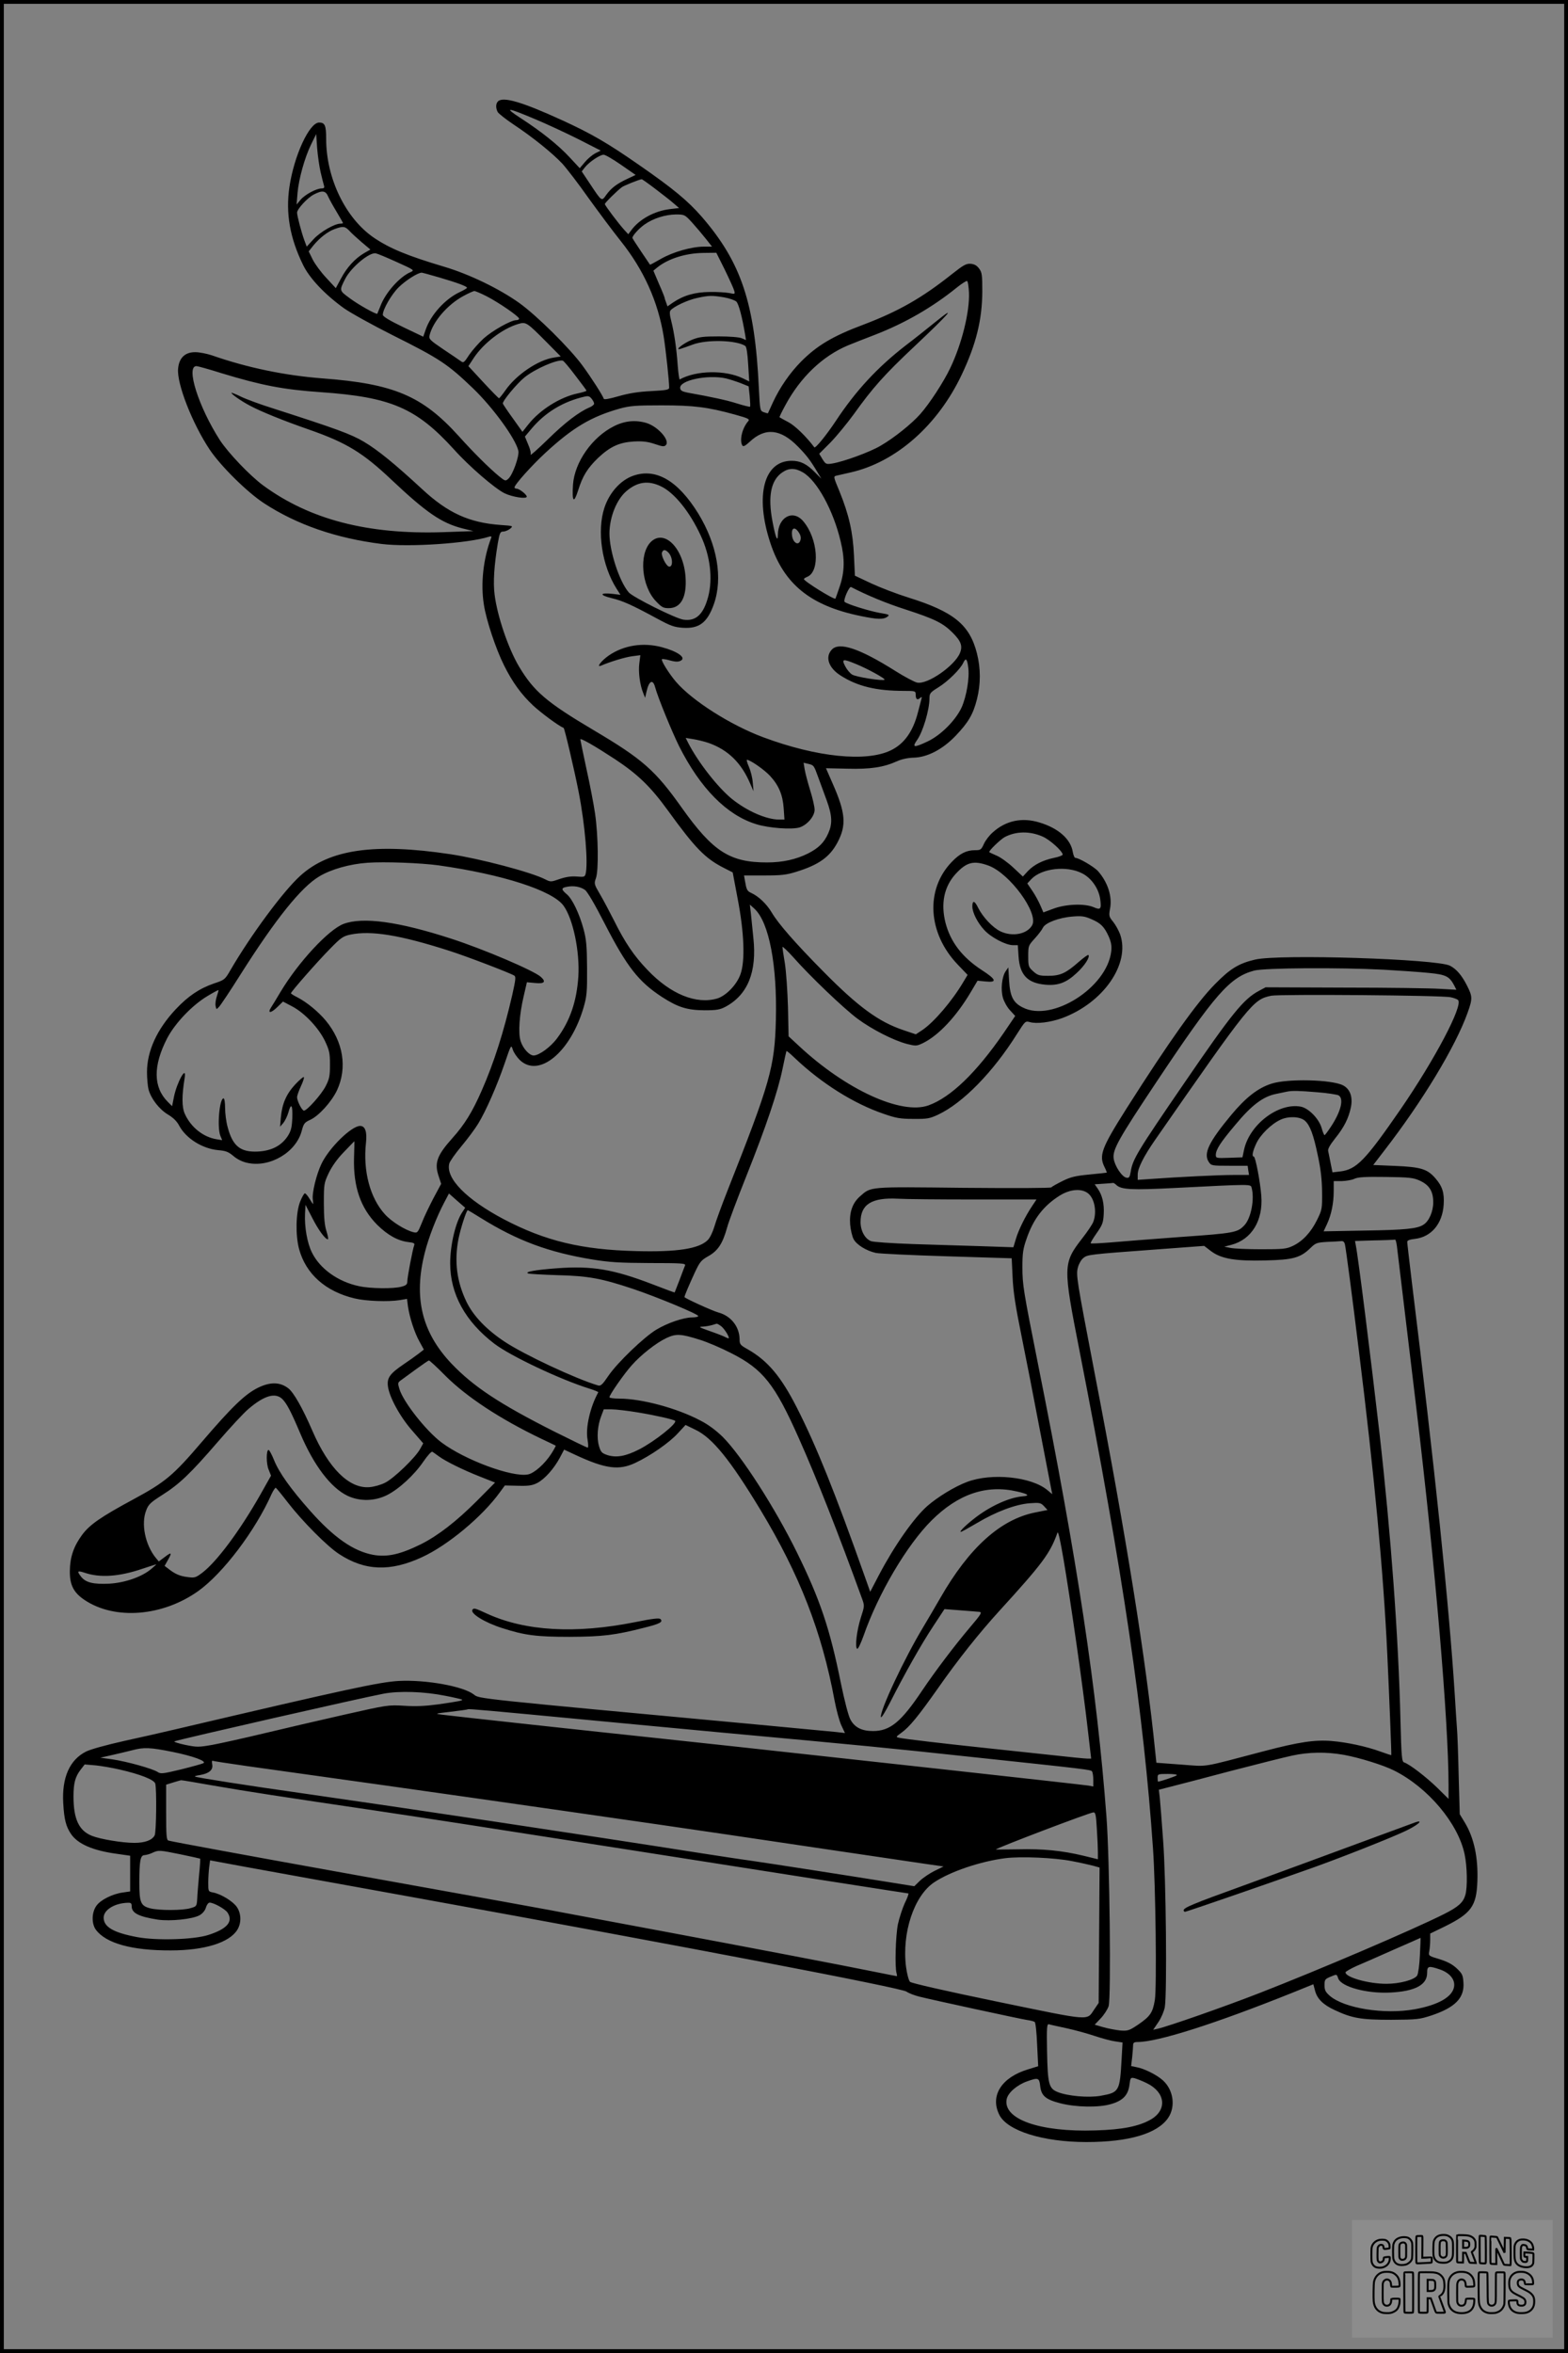 <?xml version="1.0" encoding="UTF-8"?>
<svg xmlns="http://www.w3.org/2000/svg" version="1.0" width="1024pt" height="1536pt" viewBox="0 0 1024 1536" preserveAspectRatio="xMidYMid meet">
  <rect x="0" y="0" width="1024" height="1536" fill="#808080" stroke="none"/>
  <g transform="translate(0.00 0.00) scale(1)">
    <g transform="translate(0,1536) scale(0.1,-0.1)" fill="#000000" stroke="none">
      <path d="M3252 14698 c-15 -15 -15 -43 -2 -69 6 -10 52 -47 103 -81 128 -85 255 -188 319 -256 29 -32 106 -132 170 -223 65 -90 160 -218 213 -284 149 -187 242 -393 279 -620 14 -88 36 -291 36 -336 0 -13 -19 -17 -117 -22 -84 -4 -145 -14 -212 -33 -62 -18 -96 -24 -98 -17 -8 23 -80 136 -138 215 -82 113 -300 329 -415 411 -131 93 -325 187 -490 236 -238 71 -353 118 -458 189 -185 126 -312 388 -312 645 0 88 -8 107 -46 107 -64 0 -164 -217 -194 -421 -25 -172 3 -332 89 -508 42 -87 142 -193 267 -283 44 -31 185 -109 314 -174 312 -156 362 -189 529 -349 129 -124 277 -326 296 -407 8 -33 -36 -157 -65 -183 -19 -17 -21 -16 -62 17 -65 54 -164 152 -262 261 -238 263 -423 342 -891 377 -246 19 -491 70 -720 150 -33 11 -82 21 -109 21 -67 1 -107 -37 -113 -108 -9 -98 93 -358 207 -529 73 -108 244 -277 354 -349 216 -141 473 -229 769 -266 179 -22 565 4 699 47 16 5 20 3 15 -9 -51 -134 -69 -298 -47 -434 15 -100 79 -292 132 -397 54 -109 113 -190 190 -262 52 -48 165 -132 199 -146 6 -3 68 -266 98 -418 42 -215 63 -468 45 -536 -5 -18 -11 -20 -57 -16 -35 3 -71 -2 -112 -16 -57 -20 -60 -20 -95 -2 -92 47 -427 135 -620 164 -494 74 -789 32 -979 -141 -110 -99 -323 -387 -455 -614 -37 -64 -39 -66 -109 -89 -95 -33 -168 -82 -249 -168 -123 -131 -188 -273 -188 -411 0 -42 5 -93 10 -113 17 -62 71 -130 126 -163 35 -21 59 -44 74 -73 45 -84 151 -150 254 -160 50 -4 68 -11 100 -38 24 -21 58 -38 91 -45 147 -33 320 69 356 211 12 45 18 53 53 69 57 25 141 118 177 194 68 147 41 316 -73 454 -50 60 -125 121 -185 152 -24 12 -43 24 -43 27 0 10 174 208 255 290 71 73 86 83 133 93 135 28 323 -2 647 -106 110 -35 398 -145 424 -162 11 -7 8 -29 -14 -127 -55 -240 -120 -444 -200 -625 -60 -137 -111 -220 -191 -309 -102 -114 -119 -163 -88 -252 l15 -46 -50 -93 c-27 -52 -62 -124 -76 -161 -26 -64 -29 -68 -54 -62 -54 13 -144 69 -188 118 -97 107 -143 283 -123 466 8 71 -5 110 -38 110 -57 0 -203 -143 -253 -248 -33 -69 -63 -192 -56 -234 2 -16 3 -28 1 -28 -1 0 -11 16 -23 35 -11 19 -25 35 -30 35 -5 0 -20 -26 -32 -57 -27 -71 -30 -216 -6 -306 44 -163 173 -278 363 -323 74 -18 220 -23 295 -11 l47 8 6 -48 c11 -74 43 -173 75 -230 l29 -53 -36 -28 c-21 -16 -65 -47 -99 -70 -85 -58 -106 -86 -100 -138 7 -70 78 -201 158 -292 l73 -84 -20 -36 c-29 -55 -172 -193 -229 -221 -27 -14 -73 -27 -102 -29 -132 -11 -266 121 -373 368 -64 148 -122 250 -157 277 -54 42 -118 43 -198 4 -85 -42 -171 -125 -368 -355 -187 -219 -238 -261 -445 -373 -215 -116 -287 -166 -337 -234 -54 -74 -78 -144 -79 -234 -1 -92 25 -142 97 -190 198 -132 509 -107 742 59 162 116 373 395 479 634 11 23 23 41 27 40 4 -2 40 -46 80 -98 93 -120 256 -285 334 -335 168 -110 334 -116 541 -20 168 77 394 265 508 423 l33 45 86 -2 c69 -2 93 2 125 18 49 25 110 94 148 165 l28 53 75 -35 c196 -91 284 -102 391 -51 98 46 222 132 277 193 l50 54 64 -31 c111 -53 226 -194 425 -523 256 -424 401 -796 484 -1244 12 -63 32 -137 45 -164 l23 -49 -61 7 c-34 3 -253 24 -487 46 -1874 174 -1839 170 -1875 198 -68 54 -313 98 -490 89 -126 -7 -331 -51 -1460 -316 -71 -17 -221 -51 -331 -75 -121 -27 -222 -55 -252 -70 -108 -54 -159 -172 -149 -338 6 -106 18 -151 50 -199 45 -67 145 -110 304 -131 l83 -12 0 -117 0 -116 -48 -7 c-67 -9 -145 -48 -172 -86 -32 -44 -33 -117 -4 -157 66 -89 236 -136 489 -135 221 0 384 51 435 135 27 44 26 105 -3 148 -25 37 -103 85 -155 95 -32 6 -32 7 -32 64 0 31 3 77 6 101 l6 45 232 -43 c127 -23 629 -114 1116 -202 1766 -320 3164 -587 3200 -612 14 -10 52 -25 85 -33 83 -21 651 -144 701 -152 23 -3 46 -9 51 -13 6 -3 13 -70 16 -148 l7 -141 -68 -21 c-171 -52 -247 -171 -187 -294 50 -106 285 -180 570 -180 278 0 464 55 534 158 50 74 34 184 -36 246 -41 36 -121 76 -172 85 l-34 7 7 60 c3 33 6 68 6 78 0 14 7 19 29 19 132 0 506 119 1012 322 l136 55 11 -42 c14 -53 52 -91 127 -126 115 -54 173 -64 370 -64 169 1 185 3 262 28 156 52 218 115 210 216 -3 48 -8 58 -44 92 -29 27 -62 44 -113 60 -71 21 -72 22 -66 52 3 16 6 49 6 72 l0 43 93 45 c174 86 209 133 215 294 6 155 -21 284 -81 384 l-34 56 -7 249 c-3 137 -8 276 -11 309 -3 33 -9 137 -15 230 -37 579 -129 1464 -280 2687 -16 135 -30 253 -30 261 0 10 16 16 52 20 106 13 178 99 186 223 5 76 -8 119 -53 171 -53 62 -96 75 -264 82 l-143 6 73 95 c250 323 464 678 543 898 33 93 33 106 -4 179 -33 65 -68 107 -111 129 -86 44 -1115 77 -1272 40 -107 -25 -163 -59 -262 -160 -118 -119 -297 -370 -578 -812 -164 -259 -182 -307 -143 -384 9 -18 15 -34 14 -35 -2 -1 -53 -6 -113 -12 -92 -9 -122 -16 -175 -42 -36 -18 -69 -36 -74 -42 -6 -5 -235 -6 -575 -3 -625 7 -601 9 -675 -56 -49 -43 -70 -104 -64 -183 3 -35 13 -77 22 -95 19 -37 83 -77 146 -91 25 -5 235 -15 466 -22 l421 -13 6 -125 c4 -95 19 -188 57 -376 28 -137 82 -414 120 -615 39 -201 73 -378 76 -394 l6 -30 -31 26 c-104 88 -365 115 -526 54 -82 -31 -191 -98 -259 -157 -87 -77 -214 -257 -315 -449 l-58 -111 -33 93 c-197 556 -319 860 -447 1111 -103 202 -190 305 -320 379 -49 27 -53 33 -53 66 -1 81 -56 152 -138 174 -40 11 -222 94 -222 101 0 8 30 79 67 159 33 70 41 81 89 108 62 35 93 81 122 185 10 39 68 192 127 340 128 321 205 549 236 700 12 61 24 112 25 114 2 2 27 -19 56 -47 174 -165 385 -297 579 -363 80 -28 109 -33 194 -33 90 -1 106 2 160 27 163 76 361 279 517 528 53 83 54 85 83 77 44 -13 133 -2 209 25 271 99 449 355 381 548 -9 24 -29 61 -45 81 -28 34 -29 40 -21 85 16 80 -14 173 -78 246 -26 29 -125 87 -149 87 -5 0 -12 17 -16 38 -13 84 -94 156 -218 193 -114 35 -220 12 -305 -65 -22 -19 -48 -53 -58 -76 -17 -37 -21 -40 -57 -40 -56 0 -99 -21 -152 -76 -174 -180 -158 -465 38 -670 l65 -68 -27 -45 c-73 -124 -193 -265 -270 -316 l-41 -27 -80 27 c-162 54 -296 152 -524 383 -185 187 -294 312 -337 385 -34 57 -86 106 -134 128 -27 12 -31 21 -41 79 l-6 35 133 0 c111 0 145 4 208 24 147 45 219 97 269 191 60 113 54 193 -33 389 l-42 96 141 -3 c150 -4 235 9 324 49 28 13 70 22 107 23 90 2 190 54 275 143 82 86 114 139 139 238 25 99 25 201 0 300 -48 188 -152 272 -450 365 -74 23 -183 65 -241 92 l-106 50 -6 131 c-7 152 -32 265 -95 420 -40 96 -40 97 -19 102 12 3 53 12 92 21 296 67 569 307 726 639 94 199 133 357 134 542 0 108 -2 125 -21 150 -15 20 -31 29 -55 31 -29 2 -47 -8 -123 -68 -195 -155 -347 -242 -579 -330 -198 -74 -302 -136 -406 -241 -73 -74 -138 -168 -183 -265 -17 -38 -32 -70 -33 -72 -1 -1 -13 2 -27 7 -24 9 -25 12 -32 153 -26 560 -115 825 -374 1124 -91 104 -185 182 -407 336 -208 145 -316 207 -504 293 -262 120 -386 156 -419 123z m243 -116 c72 -30 197 -88 279 -129 l149 -76 -36 -18 c-20 -11 -50 -36 -68 -58 l-33 -39 -65 70 c-74 80 -185 169 -321 257 -112 73 -92 72 95 -7z m-1401 -347 c9 -38 19 -78 22 -87 4 -13 0 -18 -15 -18 -35 0 -109 -40 -138 -74 l-26 -31 6 75 c8 92 47 233 90 320 l32 65 6 -90 c4 -50 14 -121 23 -160z m1962 49 l95 -66 -51 -24 c-71 -33 -107 -60 -140 -105 -32 -45 -28 -48 -109 74 l-52 78 21 27 c28 35 98 82 122 82 11 0 62 -30 114 -66z m225 -158 c46 -35 100 -77 119 -94 l35 -30 -60 -7 c-100 -12 -198 -65 -251 -136 l-21 -28 -25 27 c-39 43 -128 161 -128 170 0 8 79 86 111 110 15 11 115 51 130 52 3 0 44 -29 90 -64z m-2138 -49 c8 -18 33 -63 56 -101 22 -37 41 -70 41 -72 0 -2 -8 -4 -17 -4 -38 0 -130 -53 -174 -100 l-46 -50 -16 43 c-18 49 -47 158 -47 179 0 23 68 97 109 118 55 29 78 26 94 -13z m2377 -170 c26 -29 66 -76 89 -105 l41 -52 -53 0 c-80 0 -203 -35 -281 -80 -38 -22 -70 -39 -71 -38 -1 2 -27 40 -58 86 -31 46 -57 86 -57 89 0 15 44 63 80 88 57 40 135 64 203 65 58 0 59 -1 107 -53z m-2239 -53 c13 -15 50 -48 81 -75 l57 -48 -42 -24 c-60 -36 -112 -93 -150 -165 l-34 -63 -62 67 c-34 36 -74 90 -89 120 l-26 53 30 38 c42 51 95 92 140 108 55 20 67 18 95 -11z m311 -205 c113 -51 116 -53 90 -65 -72 -30 -166 -136 -198 -223 -10 -25 -19 -47 -20 -49 -5 -7 -124 59 -181 102 -68 50 -68 48 -28 127 39 75 159 175 200 165 11 -2 73 -28 137 -57z m2142 -51 c30 -62 58 -123 61 -136 6 -22 5 -23 -32 -15 -21 4 -78 8 -128 7 -97 -1 -170 -22 -240 -69 l-36 -25 -9 26 c-6 14 -10 28 -10 31 0 3 -16 44 -37 91 l-36 85 24 20 c73 59 188 95 306 96 l81 1 56 -112z m-1866 -49 c119 -35 182 -58 182 -68 -1 -3 -22 -16 -48 -28 -94 -44 -187 -146 -221 -242 l-17 -49 -132 63 c-89 43 -132 69 -132 80 0 35 56 133 104 180 45 44 124 95 150 95 4 0 56 -14 114 -31z m3460 -99 c5 -125 -46 -333 -122 -492 -43 -91 -137 -235 -197 -302 -55 -62 -169 -154 -257 -205 -68 -41 -243 -105 -318 -117 -39 -6 -42 -4 -63 29 l-21 35 73 73 c40 41 108 124 152 184 122 171 201 260 398 445 228 215 281 276 137 159 -58 -47 -145 -116 -194 -153 -186 -144 -327 -296 -459 -496 -59 -89 -132 -179 -139 -170 -54 72 -126 141 -169 164 -30 16 -56 30 -58 32 -2 2 15 37 38 79 98 182 242 320 408 390 32 13 112 45 178 70 196 76 376 180 535 309 30 24 60 43 65 42 6 -1 11 -36 13 -76z m-3150 -24 c78 -40 212 -132 212 -146 0 -6 -8 -10 -19 -10 -34 0 -155 -68 -212 -119 -31 -28 -73 -76 -94 -106 -35 -54 -38 -56 -58 -41 -12 9 -64 44 -115 78 -84 57 -92 65 -87 88 22 91 117 201 220 257 33 18 66 33 73 33 7 0 43 -15 80 -34z m1550 -7 c35 -6 72 -19 81 -28 15 -15 37 -96 57 -214 l6 -37 -28 12 c-17 7 -79 12 -149 12 -101 0 -129 -3 -176 -22 -56 -22 -119 -73 -74 -59 11 3 47 16 80 28 92 34 283 29 342 -9 8 -5 15 -49 19 -120 l7 -112 -41 20 c-116 56 -305 53 -413 -7 -3 -2 -9 38 -13 89 -8 115 -23 215 -42 291 -11 41 -12 63 -5 71 21 25 112 68 174 81 79 17 96 17 175 4z m-1159 -292 l93 -94 -44 -7 c-103 -15 -248 -113 -318 -215 -19 -27 -38 -50 -41 -51 -3 0 -49 47 -103 105 l-97 105 36 55 c64 96 187 190 289 220 51 15 55 13 185 -118z m188 -218 c40 -52 73 -96 73 -99 0 -4 -26 -11 -57 -18 -115 -24 -247 -107 -323 -203 l-38 -48 -62 87 c-35 48 -64 92 -66 97 -6 14 93 133 142 172 70 56 211 117 249 109 6 -1 43 -45 82 -97z m-2311 15 c263 -80 404 -107 648 -124 460 -32 624 -103 870 -373 99 -111 268 -256 331 -287 52 -25 145 -39 145 -22 0 14 -49 52 -66 52 -8 0 -14 4 -14 8 0 18 112 143 203 227 179 165 298 235 485 288 67 18 103 21 272 21 210 0 301 -11 482 -61 86 -24 96 -29 84 -43 -39 -44 -58 -125 -38 -158 6 -9 19 -3 48 24 101 95 202 85 316 -32 57 -58 81 -90 128 -169 l24 -40 -42 42 c-54 55 -95 75 -152 75 -182 0 -241 -228 -139 -537 89 -269 262 -409 588 -476 110 -23 151 -24 176 -5 17 12 12 15 -50 25 -71 13 -213 57 -229 72 -11 10 30 103 42 97 102 -53 229 -106 354 -146 191 -62 246 -89 309 -152 55 -55 67 -87 48 -133 -34 -83 -212 -207 -279 -193 -17 3 -81 37 -143 76 -233 147 -367 192 -415 139 -45 -48 -21 -119 58 -169 109 -70 233 -100 412 -100 75 0 78 -1 78 -23 0 -31 10 -40 28 -24 12 10 14 9 9 -8 -3 -11 -13 -49 -22 -84 -32 -126 -90 -207 -177 -249 -160 -78 -484 -45 -833 85 -213 79 -465 239 -571 363 -45 53 -99 139 -91 147 3 2 22 0 44 -6 46 -13 64 -13 82 -2 31 20 -28 60 -126 86 -123 33 -249 13 -347 -54 -49 -34 -85 -81 -50 -66 58 25 156 55 202 61 l54 7 -7 -55 c-7 -55 4 -140 26 -193 l12 -30 9 39 c16 73 42 86 57 28 18 -66 108 -286 156 -383 138 -274 311 -450 503 -509 82 -26 236 -37 285 -21 50 17 97 73 97 115 0 19 -13 76 -29 127 -16 52 -32 113 -36 137 l-7 43 29 -7 c38 -9 38 -9 67 -89 14 -38 39 -107 56 -153 35 -97 37 -150 9 -212 -27 -61 -63 -96 -131 -131 -78 -39 -166 -59 -269 -59 -242 0 -352 70 -555 355 -175 247 -257 319 -578 509 -307 182 -390 253 -487 416 -70 118 -142 330 -159 470 -10 78 -3 188 21 333 12 68 16 77 35 77 12 0 32 8 45 18 22 19 22 19 -62 25 -205 15 -344 78 -511 233 -182 168 -290 256 -381 310 -84 50 -180 85 -597 219 -80 25 -172 59 -205 75 -32 16 -61 27 -63 26 -5 -6 58 -51 118 -83 72 -39 223 -100 390 -158 243 -85 350 -150 539 -329 225 -212 324 -280 460 -315 l73 -18 -199 -7 c-491 -16 -870 82 -1174 305 -87 64 -228 212 -283 296 -139 216 -224 483 -153 483 8 0 81 -20 163 -46z m3294 -34 c25 -6 68 -20 97 -31 l52 -21 7 -64 c3 -36 5 -67 2 -69 -2 -2 -39 7 -81 20 -68 22 -170 44 -327 72 -34 7 -46 13 -48 29 -7 51 178 90 298 64z m-860 -165 c0 -7 -14 -18 -31 -25 -68 -29 -159 -98 -271 -208 -66 -64 -116 -109 -113 -100 4 9 -3 39 -16 67 l-21 51 47 56 c84 98 190 164 315 198 52 14 56 13 73 -6 9 -11 17 -26 17 -33z m1364 -449 c92 -54 198 -247 246 -450 28 -114 26 -200 -6 -294 -14 -42 -27 -78 -28 -80 -9 -8 -206 114 -206 128 0 3 10 10 23 15 84 37 69 249 -27 362 -67 80 -165 28 -166 -89 -1 -53 -16 -14 -35 87 -32 167 -10 272 65 322 43 29 83 29 134 -1z m-30 -388 c18 -25 20 -46 8 -66 -14 -21 -41 -2 -48 33 -10 55 12 73 40 33z m1109 -883 c10 -68 -11 -191 -43 -263 -39 -84 -135 -181 -222 -222 -89 -42 -104 -41 -69 9 38 53 81 197 81 272 0 33 5 39 58 72 62 38 145 120 163 161 16 34 25 26 32 -29z m-732 20 c74 -30 192 -95 186 -102 -11 -10 -190 18 -213 34 -14 9 -34 33 -45 55 -24 47 -15 49 72 13z m-1576 -620 c151 -100 233 -179 347 -336 179 -247 244 -314 370 -377 l53 -27 33 -175 c42 -219 49 -402 18 -489 -24 -69 -94 -141 -152 -159 -137 -40 -305 28 -455 186 -88 91 -148 180 -219 323 -29 57 -70 135 -92 172 -38 65 -39 69 -26 105 18 51 15 278 -6 422 -9 63 -35 196 -57 295 -21 99 -39 184 -39 188 0 12 95 -43 225 -128z m613 105 c127 -45 214 -130 272 -267 l21 -48 -5 57 c-2 31 -14 77 -25 102 -11 25 -17 46 -13 46 21 0 113 -64 151 -105 57 -62 83 -124 89 -212 l5 -73 -35 0 c-83 0 -208 55 -306 133 -94 76 -222 240 -287 366 l-17 34 49 -8 c26 -4 72 -15 101 -25z m2181 -611 c47 -20 131 -96 131 -118 0 -5 -26 -15 -57 -21 -74 -16 -130 -44 -171 -87 l-32 -35 -63 59 c-34 32 -83 67 -107 77 -25 11 -47 21 -49 23 -8 6 73 84 101 99 73 38 163 40 247 3z m-3944 -188 c417 -59 743 -164 815 -263 63 -86 107 -301 97 -463 -11 -163 -55 -291 -139 -403 -42 -57 -118 -112 -153 -112 -28 0 -70 46 -85 94 -17 52 -8 175 20 293 l21 91 55 -5 c59 -6 72 8 36 40 -45 41 -376 182 -587 250 -342 111 -575 143 -701 96 -98 -37 -295 -249 -412 -444 -26 -44 -54 -90 -62 -102 -25 -39 -1 -38 39 1 l39 38 61 -32 c81 -43 173 -141 214 -227 28 -60 32 -78 32 -153 0 -73 -4 -93 -28 -140 -28 -55 -122 -160 -142 -160 -13 0 -45 63 -45 88 0 9 11 41 25 71 14 30 23 57 19 60 -3 3 -29 -19 -57 -49 -58 -63 -85 -126 -93 -216 l-5 -59 21 24 c11 14 26 44 33 68 18 67 29 51 26 -35 -3 -65 -9 -86 -31 -120 -41 -61 -104 -94 -192 -99 -116 -6 -167 35 -200 162 -9 32 -16 88 -16 122 0 35 -4 63 -10 63 -27 0 -43 -187 -21 -244 l12 -29 -36 6 c-88 14 -169 79 -208 166 -20 45 -20 117 -1 235 14 87 -50 -27 -70 -124 l-12 -61 -28 28 c-96 96 -97 236 -4 416 52 99 164 216 263 275 38 23 70 40 72 39 1 -2 -4 -20 -11 -41 -7 -20 -11 -49 -8 -63 5 -24 5 -24 22 -6 10 10 75 107 144 217 227 358 393 565 511 635 76 46 199 81 315 89 110 8 348 -1 465 -17z m3592 -2 c138 -52 326 -309 284 -388 -32 -59 -129 -78 -207 -41 -52 25 -116 94 -146 154 -23 48 -38 51 -38 8 1 -40 33 -104 77 -152 43 -48 141 -100 189 -100 l31 0 5 -75 c8 -120 59 -173 176 -183 81 -7 136 13 202 75 53 48 90 106 78 119 -3 3 -32 -18 -64 -46 -83 -73 -120 -90 -198 -90 -58 0 -69 3 -98 29 -31 28 -33 33 -33 99 0 68 1 70 43 116 23 25 47 57 53 70 15 32 104 66 194 73 58 5 79 2 122 -17 62 -26 85 -50 114 -114 16 -38 20 -61 16 -97 -28 -236 -386 -463 -577 -366 -63 31 -84 72 -90 177 l-5 85 -18 -26 c-24 -36 -33 -119 -17 -173 7 -24 27 -61 46 -81 l34 -37 -76 -112 c-177 -257 -345 -420 -491 -472 -178 -63 -539 103 -845 388 l-68 63 -4 190 c-3 105 -12 233 -20 285 -9 52 -16 101 -16 108 0 6 31 -23 69 -65 112 -127 330 -335 421 -403 96 -71 236 -142 324 -165 57 -14 62 -14 104 6 102 50 218 174 312 333 l44 74 53 -5 c77 -8 70 13 -26 75 -127 83 -203 182 -236 307 -32 126 -10 235 64 318 73 80 119 92 218 56z m610 -50 c61 -31 108 -99 118 -168 9 -66 3 -73 -43 -53 -58 25 -181 21 -263 -10 l-65 -24 -19 44 c-10 24 -33 67 -52 95 l-34 50 27 29 c68 70 230 89 331 37z m-3247 -108 c16 -11 65 -95 130 -222 144 -280 221 -378 373 -477 105 -68 165 -86 277 -87 80 0 102 4 138 23 145 78 206 227 182 449 -5 54 -13 125 -16 158 l-7 60 31 -28 c95 -89 148 -369 139 -725 -8 -307 -36 -407 -315 -1112 -38 -96 -77 -203 -87 -238 -10 -34 -29 -74 -43 -87 -57 -57 -200 -79 -467 -72 -358 9 -594 66 -865 208 -244 129 -380 267 -356 363 3 14 39 65 79 113 41 49 90 115 110 148 50 82 122 245 173 394 42 123 42 123 53 89 6 -19 27 -49 45 -67 125 -121 333 51 418 345 20 70 23 99 22 254 -1 146 -5 188 -23 255 -27 100 -73 197 -109 227 -38 32 -38 42 0 49 44 9 88 1 118 -20z m5215 -521 c105 -6 237 -15 295 -21 113 -11 135 -22 167 -82 l14 -28 -108 6 c-59 4 -340 8 -623 8 l-515 2 -43 -23 c-101 -54 -175 -145 -488 -602 -307 -448 -337 -497 -350 -580 -6 -34 -10 -41 -27 -38 -29 4 -77 76 -84 125 -8 58 31 127 278 498 385 577 480 686 639 729 67 18 552 21 845 6z m439 -180 c21 -4 43 -13 48 -18 35 -35 -154 -392 -378 -717 -228 -330 -285 -389 -391 -402 l-51 -6 -12 59 c-6 33 -14 68 -16 79 -4 14 11 40 44 82 59 73 89 132 104 204 14 68 -5 120 -51 144 -74 38 -362 45 -467 11 -89 -28 -169 -91 -263 -204 -147 -177 -183 -252 -147 -307 16 -24 19 -25 135 -25 l119 0 4 -30 5 -30 -101 0 c-98 0 -359 -13 -538 -26 l-88 -6 0 35 c0 41 39 118 113 225 625 899 640 917 759 942 54 11 1118 3 1172 -10z m-871 -620 c65 -5 127 -15 138 -20 38 -21 16 -109 -54 -212 -18 -27 -34 -48 -37 -48 -3 0 -12 21 -19 47 -18 61 -85 129 -136 139 -145 27 -333 -115 -370 -279 l-11 -52 -87 -3 c-82 -3 -87 -2 -87 18 0 35 29 81 128 198 106 128 181 184 265 201 29 6 61 13 72 15 35 7 77 6 198 -4z m-81 -186 c33 -29 56 -91 84 -226 19 -87 27 -156 28 -238 1 -112 0 -117 -33 -184 -40 -81 -95 -140 -160 -170 -41 -19 -63 -21 -206 -21 -88 0 -178 4 -200 9 l-40 8 47 12 c132 35 208 159 195 321 -7 90 -38 255 -49 255 -14 0 -8 34 16 85 26 57 98 128 159 156 52 24 127 21 159 -7z m-6210 -242 c-5 -189 43 -329 152 -438 68 -67 135 -104 202 -112 36 -4 44 -8 39 -21 -10 -25 -45 -209 -45 -236 0 -19 -7 -26 -37 -34 -52 -15 -205 -13 -278 3 -138 29 -256 114 -308 220 -31 62 -49 167 -45 252 l3 59 44 -85 c40 -79 85 -140 102 -140 5 0 0 24 -9 53 -12 37 -17 89 -17 182 0 126 1 132 32 198 22 45 56 93 100 138 36 38 67 69 67 69 1 0 0 -49 -2 -108z m6960 -149 c62 -28 88 -70 88 -141 0 -60 -27 -123 -63 -146 -40 -27 -118 -35 -388 -39 l-265 -5 22 47 c28 60 44 136 44 216 l0 65 53 0 c28 1 66 7 82 15 23 11 70 14 205 12 155 -2 180 -5 222 -24z m-1981 -29 c33 -30 99 -33 379 -19 512 26 497 26 504 1 20 -74 -4 -198 -47 -244 -45 -48 -64 -52 -420 -77 -188 -14 -395 -30 -461 -36 -65 -5 -120 -8 -123 -5 -3 2 15 32 38 65 38 54 44 69 47 125 4 68 -9 124 -40 168 l-19 27 58 4 c32 2 60 4 62 5 3 1 13 -5 22 -14z m-184 -55 c42 -35 57 -121 33 -185 -6 -16 -38 -64 -71 -106 -128 -165 -128 -181 -19 -736 286 -1462 419 -2368 480 -3252 17 -242 25 -903 12 -985 -14 -84 -30 -107 -110 -162 -57 -38 -66 -41 -114 -38 -28 3 -78 12 -110 21 l-59 17 39 41 c22 23 45 59 52 80 17 54 7 957 -14 1236 -63 834 -189 1667 -446 2950 -97 487 -103 522 -103 640 0 88 4 118 27 183 44 129 110 215 216 282 69 43 144 49 187 14z m-4086 -119 c-45 -64 -81 -216 -81 -337 0 -201 99 -380 289 -525 107 -81 433 -235 624 -294 31 -10 56 -20 54 -23 -53 -96 -84 -231 -70 -308 5 -30 6 -53 1 -53 -5 0 -102 47 -216 104 -361 182 -531 295 -674 445 -194 205 -248 431 -174 723 25 100 78 236 128 330 l30 57 53 -47 53 -46 -17 -26z m3340 80 l408 0 -28 -42 c-45 -67 -90 -158 -107 -217 l-16 -53 -207 7 c-113 3 -316 10 -451 14 -138 5 -257 13 -272 19 -40 16 -68 68 -68 125 0 115 73 161 244 152 49 -3 273 -5 497 -5z m-3219 -122 c237 -147 441 -223 728 -270 112 -18 175 -22 373 -23 207 0 236 -2 231 -15 -3 -8 -20 -51 -36 -95 -17 -44 -32 -81 -32 -82 -1 -1 -64 22 -141 52 -260 100 -398 123 -628 106 -145 -11 -215 -24 -187 -34 8 -3 94 -8 190 -11 203 -5 288 -21 495 -90 157 -53 425 -164 425 -177 0 -5 -19 -9 -42 -9 -56 -1 -159 -36 -232 -80 -80 -48 -254 -215 -312 -300 -39 -58 -51 -69 -68 -64 -146 43 -485 202 -611 286 -118 78 -205 169 -249 261 -63 131 -80 263 -52 409 13 66 52 188 61 188 2 0 41 -23 87 -52z m5981 -185 c8 -69 81 -673 127 -1058 125 -1046 209 -2034 210 -2459 l0 -89 -74 73 c-72 70 -181 154 -216 165 -15 5 -18 34 -24 273 -13 545 -63 1222 -136 1867 -57 495 -140 1160 -156 1237 l-5 27 128 4 c70 1 131 4 134 5 3 1 9 -19 12 -45z m-339 10 c7 -35 46 -328 90 -688 101 -810 161 -1451 186 -1985 13 -275 28 -654 26 -657 -1 -1 -33 9 -71 23 -90 33 -219 61 -320 69 -108 9 -214 -7 -435 -65 -430 -113 -363 -102 -546 -89 l-162 12 -7 66 c-60 601 -190 1412 -396 2476 -119 621 -123 643 -109 693 6 23 22 50 35 60 28 22 31 23 479 56 l310 23 43 -33 c67 -51 157 -67 356 -62 182 4 230 17 297 83 32 31 41 34 105 38 39 1 80 4 92 5 16 2 23 -5 27 -25z m-4076 -529 c19 -13 52 -63 52 -79 0 -3 -10 0 -22 6 -13 7 -59 25 -103 40 -70 25 -76 28 -45 29 19 1 46 6 60 10 14 4 27 8 30 9 3 1 16 -6 28 -15z m-137 -90 c46 -14 138 -53 204 -87 208 -105 285 -202 443 -558 113 -253 258 -621 411 -1043 18 -49 17 -50 -7 -125 -27 -85 -40 -195 -24 -204 5 -4 23 33 42 86 96 275 283 592 444 752 173 172 357 235 557 189 75 -17 88 -28 37 -32 -84 -7 -202 -59 -303 -135 -63 -48 -114 -97 -100 -97 4 0 51 26 104 57 125 75 254 123 345 130 66 5 73 3 94 -19 l23 -25 -80 -16 c-227 -45 -432 -230 -620 -558 -31 -54 -81 -139 -112 -191 -120 -198 -285 -548 -276 -587 2 -9 29 35 61 98 96 189 204 380 281 496 l73 111 104 -8 c56 -4 113 -9 125 -10 18 -3 10 -16 -64 -103 -99 -117 -224 -282 -311 -411 -137 -205 -209 -264 -321 -264 -73 0 -120 24 -147 75 -13 23 -39 123 -63 240 -71 352 -135 543 -286 850 -144 293 -362 632 -485 755 -43 42 -93 80 -146 107 -153 81 -384 143 -530 143 -35 0 -64 4 -64 9 0 16 98 156 146 209 61 69 160 146 225 177 64 30 94 29 220 -11z m-1660 -237 c138 -137 355 -280 624 -409 50 -23 92 -44 94 -45 2 -1 -11 -25 -28 -52 -44 -68 -112 -128 -153 -136 -104 -20 -413 95 -565 209 -101 76 -250 265 -275 350 -11 37 -11 41 12 57 14 10 59 43 100 73 41 30 78 55 81 55 4 1 54 -45 110 -102z m-1066 -151 c28 -28 57 -84 115 -221 89 -211 201 -358 311 -410 80 -37 175 -35 256 5 78 39 178 131 238 219 28 41 53 68 59 64 6 -4 25 -17 41 -29 44 -33 162 -91 272 -134 l96 -38 -119 -120 c-134 -134 -253 -226 -364 -282 -136 -67 -220 -86 -312 -70 -130 24 -258 113 -413 288 -126 142 -202 248 -235 330 -15 37 -31 67 -36 67 -16 0 -16 -92 1 -130 l15 -38 -71 -126 c-132 -232 -281 -433 -377 -507 -44 -33 -50 -35 -96 -29 -51 6 -83 20 -126 54 l-25 19 23 41 c27 48 22 51 -26 14 l-35 -26 -20 24 c-69 85 -97 223 -62 310 14 38 29 52 103 99 114 72 185 140 363 346 81 94 171 191 201 216 104 89 177 110 223 64z m2320 -86 c116 -19 234 -46 244 -55 15 -16 -133 -134 -234 -186 -88 -45 -148 -56 -207 -38 -38 13 -44 19 -56 59 -16 53 -10 133 14 195 l17 45 51 0 c28 0 105 -9 171 -20z m2865 -1510 c28 -195 61 -444 73 -552 l23 -198 -25 0 c-14 0 -126 11 -250 25 -125 13 -314 34 -421 45 -265 28 -530 59 -558 66 -23 5 -22 6 15 33 53 38 110 108 239 291 133 190 269 360 400 504 283 310 332 376 380 511 9 25 56 -253 124 -725z m-6040 490 c-61 -53 -173 -92 -276 -98 -104 -5 -154 7 -184 45 -29 37 -25 42 21 27 101 -35 226 -27 381 26 46 15 85 28 88 28 3 1 -11 -12 -30 -28z m1919 -830 c58 -11 107 -23 109 -25 6 -6 -26 -12 -158 -31 -82 -11 -145 -14 -220 -9 -104 6 -108 6 -395 -59 -159 -36 -396 -91 -525 -122 -129 -31 -279 -64 -332 -74 -92 -16 -101 -16 -180 0 -46 10 -76 20 -68 23 46 16 1226 285 1366 311 102 19 264 14 403 -14z m946 -159 c176 -17 563 -53 860 -81 946 -87 1080 -100 1600 -156 790 -84 810 -86 817 -98 4 -6 8 -31 8 -55 l0 -43 -32 6 c-18 3 -465 53 -993 111 -1328 146 -1554 170 -1835 200 -371 39 -1338 144 -1395 152 -48 6 -45 7 59 19 59 7 110 14 112 16 3 4 125 -7 799 -71z m-2729 -207 c134 -27 227 -61 202 -74 -7 -4 -72 -22 -144 -40 -121 -29 -134 -31 -155 -17 -34 22 -200 68 -294 82 l-80 11 80 18 c44 10 103 24 130 31 74 20 118 18 261 -11z m7648 -19 c101 -18 260 -67 331 -103 221 -111 418 -345 460 -547 17 -81 19 -214 5 -264 -14 -50 -45 -78 -140 -126 -201 -101 -806 -360 -1204 -515 -231 -90 -600 -219 -668 -234 l-27 -6 34 50 c19 28 37 71 42 98 15 87 8 840 -11 1087 -9 127 -19 253 -22 281 l-6 51 78 20 c44 11 221 57 394 103 173 45 353 90 400 100 106 23 221 25 334 5z m-7159 -74 c121 -17 526 -74 900 -126 633 -89 1839 -262 2230 -320 204 -31 1131 -167 1298 -192 l119 -17 -59 -29 c-32 -16 -75 -45 -95 -64 l-37 -36 -168 27 c-248 40 -782 123 -908 141 -61 8 -195 29 -300 45 -802 126 -1966 300 -2595 390 -383 54 -720 107 -727 113 -2 3 13 7 34 10 59 10 86 34 79 69 -3 16 -2 27 2 24 4 -2 106 -18 227 -35z m-835 -22 c137 -31 227 -67 234 -92 10 -38 7 -317 -4 -338 -17 -32 -64 -49 -133 -49 -78 0 -222 24 -277 46 -85 34 -120 110 -120 257 0 87 11 128 46 174 l27 35 71 -6 c39 -4 109 -16 156 -27z m6905 -38 c-8 -7 -108 -41 -122 -41 -2 0 -3 11 -3 25 0 24 2 25 67 25 41 0 63 -4 58 -9z m-6298 -66 c218 -38 452 -74 1063 -164 369 -55 698 -106 1715 -265 905 -142 1761 -276 1767 -276 4 0 -6 -29 -23 -63 -16 -35 -36 -97 -45 -138 -15 -74 -21 -280 -9 -319 3 -11 4 -20 2 -20 -2 0 -60 11 -128 25 -215 44 -876 170 -1384 265 -269 50 -546 102 -615 115 -121 24 -550 101 -1545 280 -534 96 -1062 193 -1085 200 -13 4 -15 34 -15 185 l0 180 45 14 c25 8 48 14 52 15 4 1 97 -15 205 -34z m5776 -282 c4 -58 7 -127 7 -153 l0 -47 -94 23 c-142 34 -266 46 -428 42 -81 -1 -146 -2 -145 -1 14 13 615 242 638 242 13 1 17 -17 22 -106z m-5983 -168 c68 -14 125 -27 127 -28 2 -2 -1 -51 -7 -108 -5 -57 -11 -126 -12 -154 -3 -48 -4 -50 -43 -61 -51 -16 -207 -16 -265 -1 -61 16 -70 38 -70 167 0 144 7 180 34 180 11 1 35 7 51 15 41 19 46 18 185 -10z m5820 -44 c53 -10 115 -24 138 -30 l43 -12 -3 -442 -3 -442 -28 -41 c-52 -76 -11 -79 -632 49 -339 70 -563 121 -572 130 -8 8 -20 51 -26 98 -28 221 52 463 183 551 104 70 301 137 465 158 103 13 325 3 435 -19z m-6140 -294 c0 -45 44 -68 170 -88 82 -12 229 3 274 29 19 11 35 30 41 50 5 18 16 32 24 32 27 0 102 -42 117 -65 39 -59 -3 -107 -125 -146 -95 -31 -341 -38 -466 -14 -154 29 -218 66 -218 127 0 50 70 94 156 97 22 1 27 -3 27 -22z m8413 -319 c-3 -66 -11 -122 -18 -134 -18 -28 -114 -54 -201 -54 -118 0 -268 43 -267 75 1 5 32 23 69 40 38 16 148 64 244 107 96 42 176 77 177 78 1 0 -1 -51 -4 -112z m130 -94 c64 -22 101 -66 93 -113 -10 -66 -102 -119 -256 -147 -199 -36 -462 6 -556 88 -28 25 -34 37 -34 69 0 35 3 40 36 54 46 19 43 20 54 -11 21 -54 187 -99 340 -91 161 8 240 50 240 127 0 47 9 49 83 24z m-2438 -384 c55 -12 139 -35 186 -51 48 -16 108 -32 133 -35 l47 -7 -6 -106 c-12 -214 -15 -220 -137 -242 -80 -14 -216 -2 -282 25 -56 23 -64 52 -68 263 -3 159 -1 182 12 179 8 -3 60 -14 115 -26z m525 -359 c121 -59 134 -173 27 -236 -78 -45 -185 -67 -364 -72 -362 -12 -603 73 -579 203 8 42 66 93 133 117 73 26 80 24 86 -29 7 -65 35 -89 132 -114 102 -26 251 -29 331 -5 77 22 111 58 120 124 6 49 8 50 33 45 14 -4 51 -18 81 -33z"></path>
      <path d="M4010 12578 c-143 -71 -258 -236 -268 -382 -7 -112 5 -126 33 -39 30 97 62 147 131 214 79 74 138 101 233 107 59 3 90 -1 136 -16 50 -17 62 -19 73 -8 30 30 -51 122 -127 145 -71 21 -142 14 -211 -21z"></path>
      <path d="M4134 12254 c-82 -29 -155 -111 -187 -209 -50 -152 -16 -377 79 -527 l26 -41 -48 6 c-86 10 -94 -7 -12 -27 75 -18 133 -44 301 -135 85 -46 109 -55 166 -59 107 -7 160 33 203 154 60 171 22 389 -102 592 -133 215 -277 299 -426 246z m181 -68 c88 -41 190 -167 262 -324 61 -131 79 -278 48 -397 -31 -116 -80 -162 -162 -150 -53 8 -329 146 -357 178 -62 72 -126 270 -126 385 1 108 47 222 112 277 71 60 141 70 223 31z"></path>
      <path d="M4250 11822 c-79 -80 -61 -288 34 -387 37 -39 48 -45 83 -45 80 0 119 72 110 203 -13 189 -139 316 -227 229z m114 -68 c31 -30 33 -101 3 -92 -19 7 -51 73 -44 91 8 21 21 21 41 1z"></path>
      <path d="M9240 3463 c-8 -3 -118 -43 -245 -90 -439 -162 -580 -214 -884 -325 -316 -114 -381 -141 -381 -158 0 -6 4 -10 9 -10 9 0 545 185 826 285 191 68 500 190 606 239 85 39 135 82 69 59z"></path>
      <path d="M3085 4851 c-14 -24 81 -83 195 -119 145 -47 224 -57 440 -57 216 1 298 11 489 60 100 25 123 37 104 56 -8 8 -52 3 -165 -20 -391 -78 -717 -59 -967 55 -80 37 -87 39 -96 25z"></path>
    </g>
  </g>
  <rect x="0.0" y="0.0" width="1024.0" height="1536.0" fill="none" stroke="black" stroke-width="5"></rect>
  <g transform="translate(882.93 1449.20) scale(0.128)" opacity="1.0">
    <rect x="0" y="0" width="1024.0" height="600.0" fill="white" fill-opacity="0.1"></rect>
    <g transform="translate(0,650) scale(0.1,-0.1)" stroke="none">
      <path fill="none" stroke="#000000" stroke-width="100" d="M4491 5720 c-164 -43 -269 -147 -319 -315 -19 -65 -29 -577 -13 -693 25 -190 116 -310 276 -367 63 -23 284 -32 370 -16 122 22 249 110 294 205 51 104 56 150 56 496 0 341 -4 385 -48 478 -46 100 -156 184 -282 217 -83 21 -241 19 -334 -5z m270 -273 c19 -12 43 -40 54 -62 18 -37 20 -64 23 -320 5 -339 -1 -384 -56 -436 -87 -82 -235 -56 -289 51 -22 43 -23 53 -23 335 0 314 7 370 52 412 34 32 66 42 139 42 53 1 73 -4 100 -22z"></path>
      <path fill="none" stroke="#000000" stroke-width="100" d="M5367 5723 c-4 -3 -7 -311 -7 -683 0 -618 1 -679 17 -691 12 -10 51 -14 152 -14 l136 0 3 248 2 248 67 -3 67 -3 34 -85 c18 -47 58 -152 89 -235 30 -82 63 -158 73 -168 14 -15 40 -19 165 -24 l148 -6 -5 34 c-4 19 -49 143 -102 276 -53 133 -96 246 -96 251 0 6 15 19 33 31 53 33 104 92 134 156 27 57 28 67 27 195 0 115 -4 144 -23 193 -31 80 -76 135 -148 183 -83 56 -166 82 -303 94 -129 11 -453 14 -463 3z m541 -300 c55 -27 77 -73 77 -163 0 -61 -4 -82 -23 -111 -34 -55 -73 -69 -191 -69 l-101 0 0 187 0 186 101 -6 c66 -4 114 -12 137 -24z"></path>
      <path fill="none" stroke="#000000" stroke-width="100" d="M6514 5685 c-4 -9 -5 -320 -2 -690 3 -511 7 -678 16 -687 19 -19 273 -30 291 -13 11 11 13 126 12 675 -1 364 -6 672 -11 685 -11 28 -27 31 -187 40 -99 6 -114 5 -119 -10z"></path>
      <path fill="none" stroke="#000000" stroke-width="100" d="M3355 5683 c-27 -3 -55 -9 -62 -15 -10 -8 -13 -150 -13 -683 0 -592 2 -674 15 -685 12 -10 52 -11 173 -6 362 15 578 29 590 38 8 7 12 46 12 129 0 108 -2 119 -20 129 -11 6 -24 9 -28 7 -4 -3 -103 -8 -221 -12 l-214 -7 5 545 c4 384 2 549 -5 556 -11 11 -120 12 -232 4z"></path>
      <path fill="none" stroke="#000000" stroke-width="100" d="M7067 5654 c-4 -4 -7 -310 -7 -680 0 -625 1 -673 18 -692 15 -18 31 -21 152 -24 l134 -3 -3 400 c-2 277 1 397 8 390 11 -11 153 -311 251 -530 96 -215 128 -281 142 -292 7 -6 82 -14 165 -17 l153 -7 11 28 c14 34 3 1333 -11 1347 -5 5 -70 11 -144 14 l-136 5 -1 -54 c-1 -30 -5 -200 -8 -379 l-6 -325 -73 150 c-40 83 -123 256 -184 385 -61 129 -117 242 -125 252 -11 12 -40 18 -121 22 -59 4 -130 9 -157 12 -28 3 -54 2 -58 -2z"></path>
      <path fill="none" stroke="#000000" stroke-width="100" d="M2507 5614 c-220 -49 -342 -159 -394 -357 -24 -91 -24 -641 0 -740 57 -233 232 -339 510 -310 56 6 127 21 158 33 76 29 187 114 226 174 64 95 67 114 71 505 2 232 -1 371 -8 404 -27 126 -116 235 -228 278 -74 29 -236 35 -335 13z m191 -281 c15 -11 36 -35 47 -54 19 -32 20 -52 20 -349 0 -309 0 -316 -23 -362 -31 -62 -75 -89 -155 -95 -53 -4 -67 -2 -97 19 -19 13 -44 41 -55 63 -19 37 -20 60 -20 350 0 337 2 351 60 405 54 51 169 63 223 23z"></path>
      <path fill="none" stroke="#000000" stroke-width="100" d="M8568 5491 c-133 -43 -219 -134 -262 -280 -13 -45 -16 -107 -16 -343 0 -320 9 -395 60 -506 73 -156 258 -255 506 -269 191 -11 324 47 376 165 19 42 22 70 26 288 4 209 3 242 -11 256 -19 18 -186 38 -347 41 l-105 2 -3 -95 c-1 -52 2 -102 7 -109 6 -10 33 -16 75 -19 l66 -4 0 -105 c0 -98 -1 -105 -26 -130 -23 -23 -31 -25 -99 -21 -64 3 -79 7 -112 34 -21 16 -49 52 -63 80 -25 49 -25 51 -25 324 0 303 6 348 56 402 28 29 32 30 99 26 105 -6 152 -50 167 -158 8 -53 9 -54 48 -62 22 -5 90 -10 150 -11 l110 -2 3 43 c4 52 -30 180 -66 245 -53 99 -179 183 -317 212 -96 20 -226 18 -297 -4z"></path>
      <path fill="none" stroke="#000000" stroke-width="100" d="M1390 5484 c-203 -45 -359 -207 -390 -404 -13 -83 -13 -616 0 -694 20 -123 100 -235 203 -281 98 -45 271 -51 387 -13 211 67 340 238 340 451 0 54 -3 69 -17 74 -24 9 -264 -15 -280 -28 -7 -7 -13 -31 -13 -60 0 -56 -13 -95 -43 -128 -31 -34 -95 -61 -144 -61 -35 0 -48 6 -77 35 -52 52 -58 99 -54 423 3 257 5 280 24 323 42 89 120 132 202 109 53 -14 72 -42 81 -120 11 -90 15 -92 150 -79 62 6 125 15 138 20 25 9 25 10 21 107 -3 82 -9 106 -33 155 -33 68 -97 130 -163 160 -60 27 -235 33 -332 11z"></path>
      <path fill="none" stroke="#000000" stroke-width="100" d="M1600 3845 c-239 -44 -424 -235 -476 -495 -22 -109 -33 -831 -15 -1000 31 -300 174 -492 425 -572 45 -15 100 -21 211 -25 181 -6 263 8 380 66 147 73 214 152 266 311 26 78 32 117 37 219 4 98 2 125 -9 132 -22 14 -393 11 -407 -3 -7 -7 -12 -39 -12 -73 0 -169 -84 -275 -217 -275 -68 0 -110 18 -150 64 -65 73 -68 99 -68 606 0 446 1 456 22 515 78 208 337 201 392 -11 6 -23 13 -75 16 -115 3 -41 10 -78 15 -83 10 -10 289 -10 357 0 63 9 67 18 60 147 -12 210 -62 331 -181 445 -86 82 -165 123 -280 146 -94 19 -261 20 -366 1z"></path>
      <path fill="none" stroke="#000000" stroke-width="100" d="M5376 3840 c-151 -39 -268 -118 -350 -237 -106 -157 -118 -245 -114 -863 4 -463 5 -477 27 -550 33 -106 72 -178 131 -243 123 -135 290 -197 526 -197 326 0 528 127 610 384 34 106 48 339 20 349 -29 12 -386 9 -400 -2 -7 -6 -16 -44 -20 -85 -17 -192 -81 -266 -226 -266 -93 1 -163 55 -197 152 -16 48 -18 92 -18 503 0 437 1 452 22 520 26 81 57 119 121 147 78 35 188 8 237 -56 30 -40 55 -133 55 -206 0 -92 6 -95 157 -92 70 1 161 5 201 8 87 8 88 9 78 158 -12 189 -62 314 -170 422 -76 76 -130 109 -241 144 -102 33 -337 38 -449 10z"></path>
      <path fill="none" stroke="#000000" stroke-width="100" d="M8441 3845 c-204 -45 -357 -196 -406 -402 -24 -99 -17 -331 13 -416 47 -137 141 -225 342 -323 334 -162 396 -203 438 -284 19 -37 23 -57 20 -116 -3 -59 -8 -77 -30 -107 -39 -50 -98 -70 -190 -65 -137 7 -187 57 -188 185 0 95 4 94 -223 86 -106 -3 -198 -10 -204 -16 -17 -13 -17 -107 1 -200 44 -226 196 -375 436 -423 103 -20 339 -15 435 10 199 53 340 189 391 377 21 78 28 222 15 311 -16 115 -56 191 -145 276 -85 81 -145 117 -386 235 -250 122 -298 173 -301 319 -3 109 52 167 164 175 115 8 183 -49 194 -164 3 -32 10 -64 16 -70 10 -14 340 -17 387 -4 24 7 25 9 22 92 -5 150 -54 269 -153 369 -69 70 -189 133 -297 155 -90 18 -265 18 -351 0z"></path>
      <path fill="none" stroke="#000000" stroke-width="100" d="M2710 3833 c-14 -2 -29 -9 -35 -14 -7 -7 -9 -354 -7 -1017 3 -910 5 -1008 20 -1019 20 -16 384 -18 413 -3 19 10 19 32 19 1019 0 923 -1 1010 -16 1022 -13 10 -61 14 -193 16 -97 1 -187 -1 -201 -4z"></path>
      <path fill="none" stroke="#000000" stroke-width="100" d="M3455 3833 c-47 -12 -45 32 -45 -1034 0 -987 0 -1009 19 -1019 12 -6 98 -10 210 -10 159 0 192 3 205 16 14 13 16 61 16 370 l0 355 81 -3 82 -3 88 -245 c49 -135 105 -292 124 -350 20 -58 45 -113 57 -122 18 -16 45 -18 229 -18 184 0 210 2 216 16 7 19 16 -7 -153 448 -74 197 -134 362 -134 366 0 4 23 22 50 40 162 104 228 273 217 560 -8 225 -46 336 -153 450 -104 110 -219 160 -413 179 -101 11 -657 13 -696 4z m721 -409 c64 -48 69 -61 72 -231 4 -176 -7 -223 -59 -267 -43 -36 -89 -46 -216 -46 l-113 0 0 286 0 286 144 -4 c127 -3 148 -5 172 -24z"></path>
      <path fill="none" stroke="#000000" stroke-width="100" d="M6510 3834 c-51 -11 -50 7 -50 -683 1 -672 7 -842 35 -951 45 -175 148 -311 289 -380 117 -58 200 -73 376 -68 124 4 156 9 225 32 108 37 176 79 246 153 61 66 117 169 140 258 9 37 13 248 16 831 4 727 3 782 -13 795 -13 11 -57 14 -204 14 -171 0 -190 -2 -209 -19 -21 -19 -21 -19 -21 -746 0 -782 0 -782 -52 -861 -64 -95 -228 -106 -302 -19 -61 73 -60 64 -66 877 -4 562 -8 745 -17 754 -13 13 -341 23 -393 13z"></path>
    </g>
  </g>
</svg>
